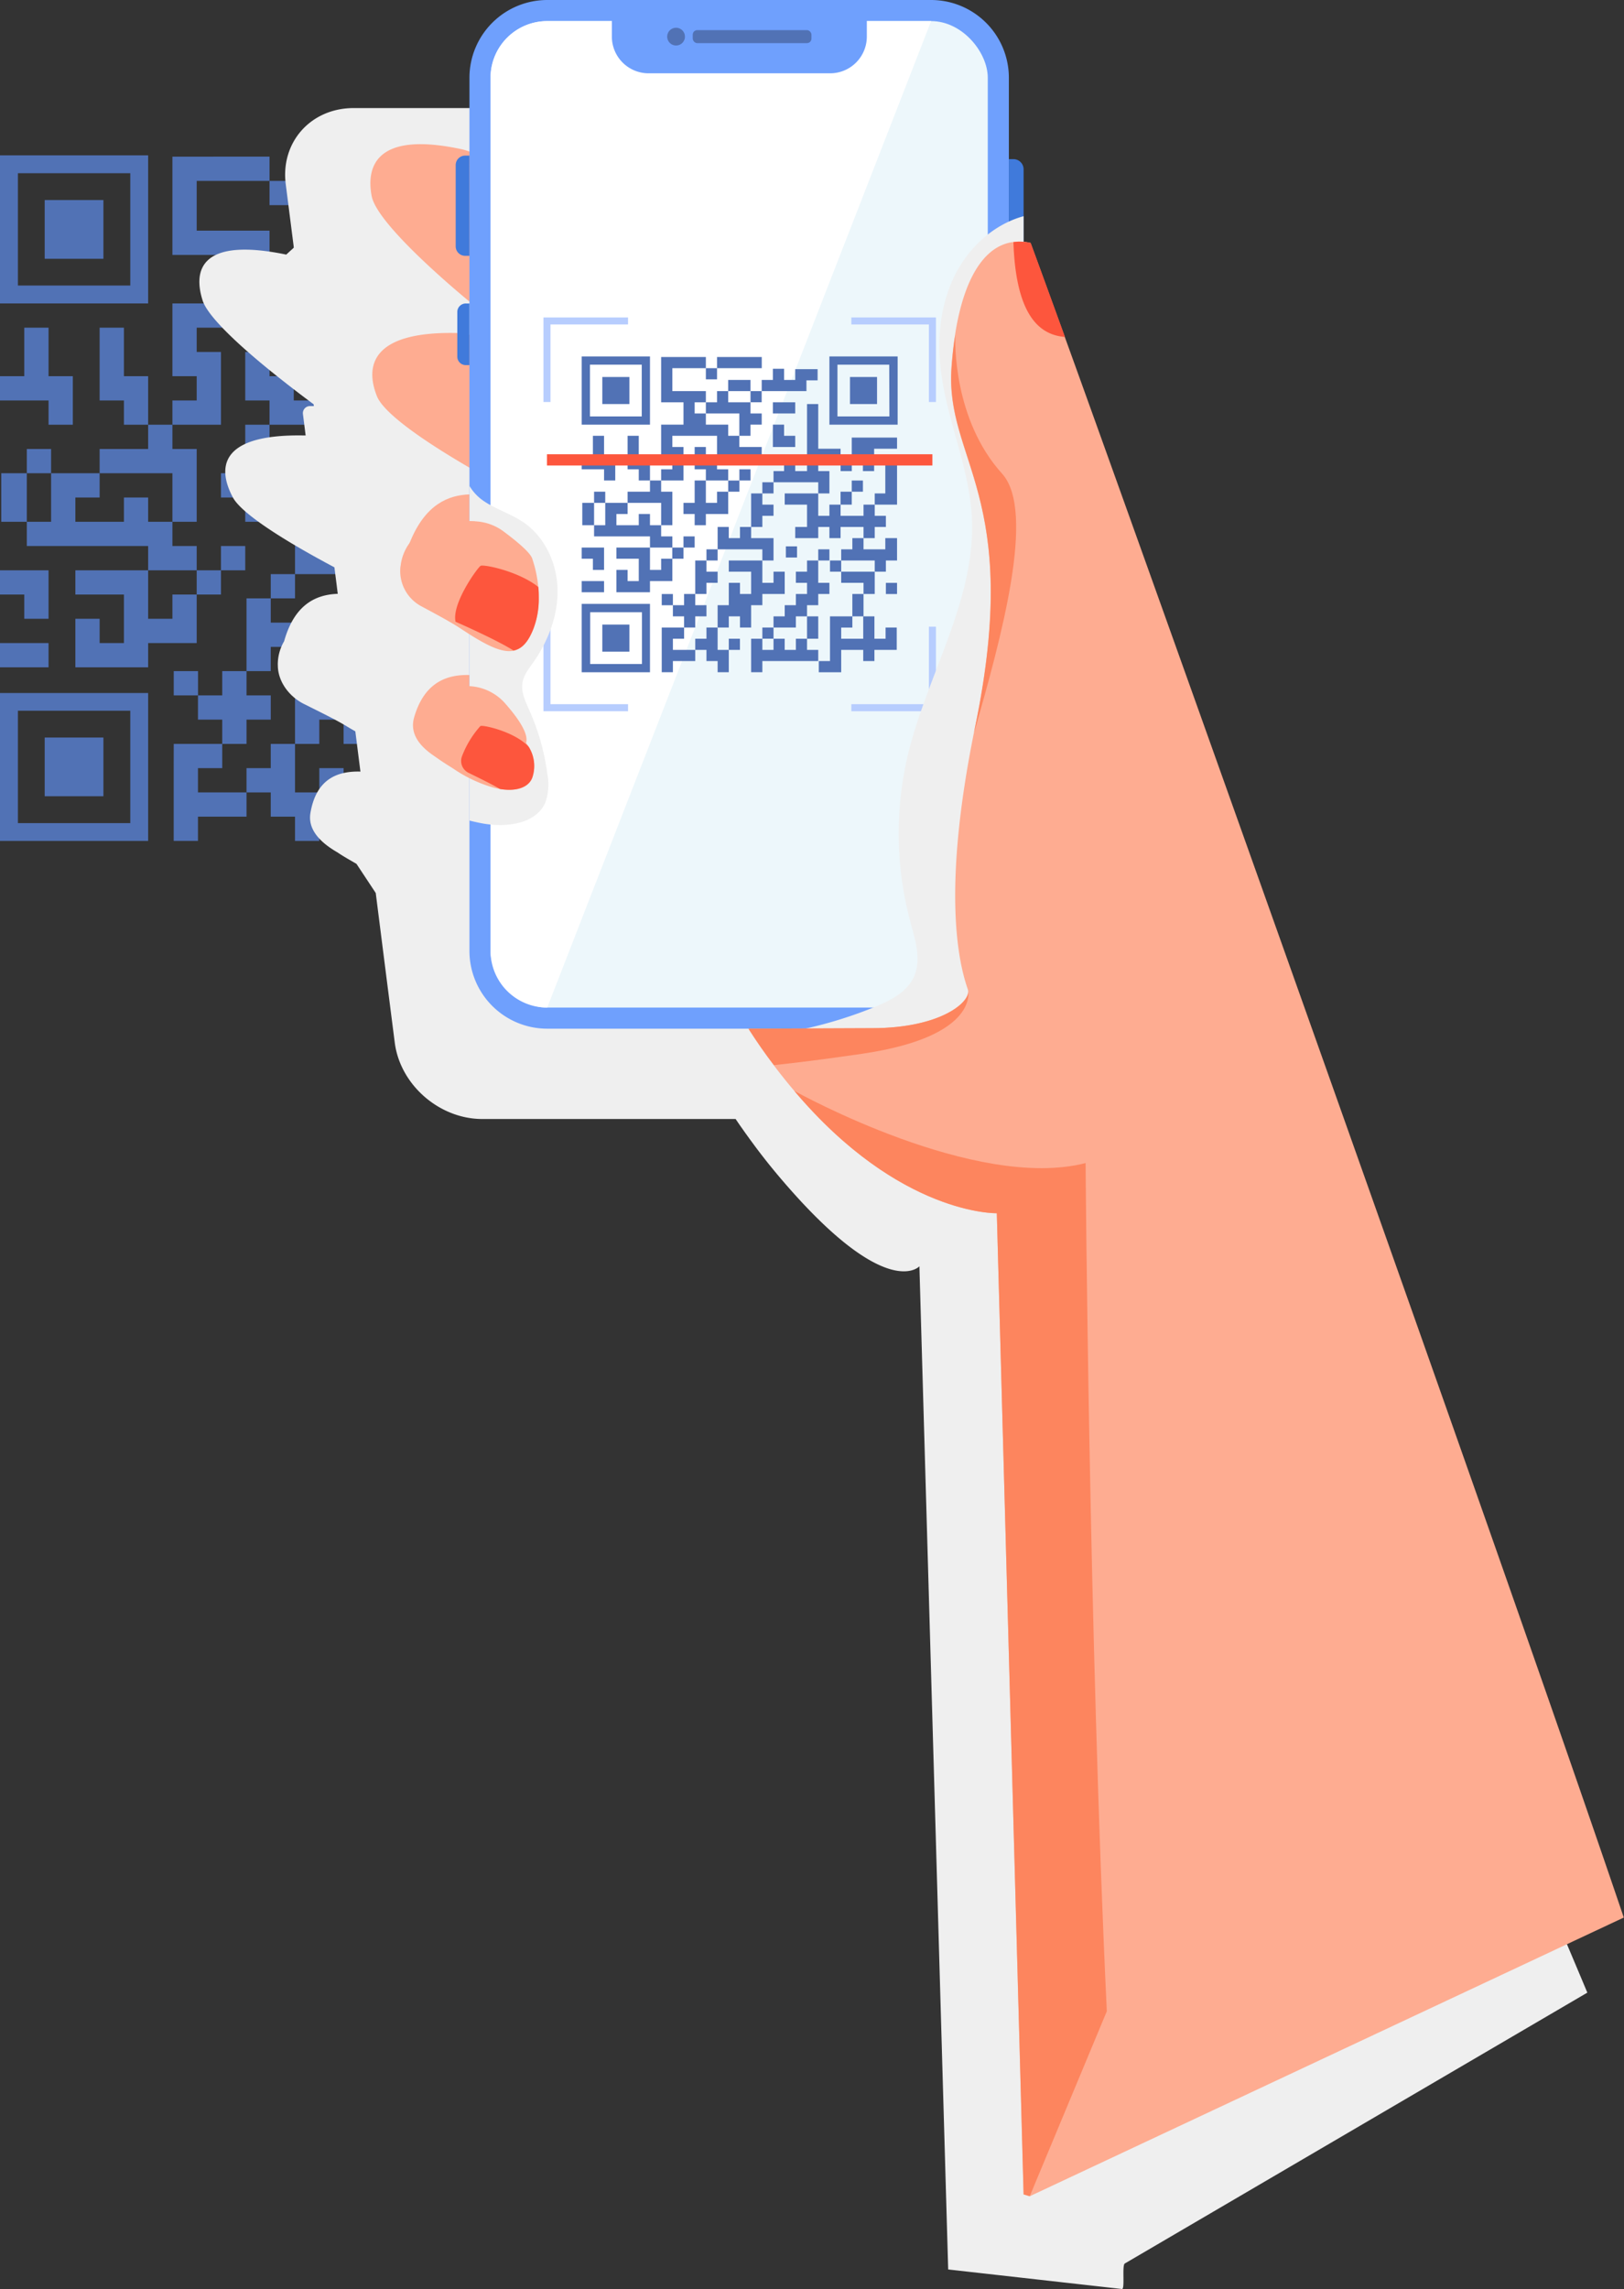 <svg xmlns="http://www.w3.org/2000/svg" viewBox="0 0 382.68 539.27"><rect x="0" y="0" width="382.68" height="539.27" fill="#333333" stroke="none"/><defs><style>.cls-1{isolation:isolate;}.cls-2,.cls-9{fill:#5172b5;}.cls-3{fill:#efefef;mix-blend-mode:multiply;}.cls-4{fill:#feac91;}.cls-5{fill:#6fa0fd;}.cls-5,.cls-7,.cls-8,.cls-9{fill-rule:evenodd;}.cls-6{fill:#edf7fb;}.cls-7{fill:#fff;}.cls-8{fill:#407adb;}.cls-10{fill:#b7cdfe;}.cls-11{fill:#fd563d;}.cls-12{fill:#fd855e;}</style></defs><title>qr-flat</title><g class="cls-1"><g id="Layer_1" data-name="Layer 1"><rect class="cls-2" x="10.53" y="173.76" width="13.84" height="13.83"/><path class="cls-2" d="M.66,198.85H35.57V164H.66Zm4.22-30.68H31.36v26.48H4.88Z" transform="translate(-0.66 -0.73)"/><rect class="cls-2" x="10.53" y="47.13" width="13.84" height="13.84"/><path class="cls-2" d="M35.57,37.33H.66V72.22H35.57ZM31.36,68H4.88V41.54H31.36Z" transform="translate(-0.66 -0.73)"/><rect class="cls-2" x="137.24" y="47.13" width="13.85" height="13.84"/><path class="cls-2" d="M127.37,37.33V72.22h34.91V37.33ZM158.07,68H131.58V41.54h26.49Z" transform="translate(-0.66 -0.73)"/><polygon class="cls-2" points="11.44 157.22 11.44 151.5 5.72 151.5 0 151.5 0 157.22 5.72 157.22 11.44 157.22"/><polygon class="cls-2" points="46.35 145.78 46.35 140.07 40.63 140.07 40.63 145.78 34.91 145.78 34.91 140.07 34.91 134.36 29.2 134.36 23.48 134.36 17.76 134.36 17.76 140.07 23.48 140.07 29.2 140.07 29.2 145.78 29.2 151.5 23.48 151.5 23.48 145.78 17.76 145.78 17.76 151.5 17.76 157.22 23.48 157.22 29.2 157.22 34.91 157.22 34.91 151.5 40.63 151.5 46.35 151.5 46.35 145.78"/><polygon class="cls-2" points="5.72 145.78 11.44 145.78 11.44 140.07 11.44 134.36 5.72 134.36 0 134.36 0 140.07 5.72 140.07 5.72 145.78"/><rect class="cls-2" x="46.35" y="134.36" width="5.72" height="5.71"/><rect class="cls-2" x="6.32" y="105.78" width="5.72" height="5.71"/><polygon class="cls-2" points="34.91 88.63 29.2 88.63 29.2 82.92 29.2 77.2 23.48 77.2 23.48 82.92 23.48 88.63 23.48 94.35 29.2 94.35 29.2 100.06 34.91 100.06 34.91 94.35 34.91 88.63"/><polygon class="cls-2" points="11.44 94.35 11.44 100.06 17.16 100.06 17.16 94.35 17.16 88.63 11.44 88.63 11.44 82.92 11.44 77.2 5.72 77.2 5.72 82.92 5.72 88.63 0 88.63 0 94.35 5.72 94.35 11.44 94.35"/><polygon class="cls-2" points="46.65 186.69 46.65 180.97 52.37 180.97 52.37 175.26 46.65 175.26 40.94 175.26 40.93 180.97 40.93 186.69 40.93 192.4 40.93 198.12 46.65 198.12 46.65 192.4 52.37 192.4 58.09 192.4 58.09 186.69 52.37 186.69 46.65 186.69"/><polygon class="cls-2" points="58.09 169.54 63.8 169.54 63.8 163.83 58.09 163.83 58.09 158.11 52.37 158.11 52.37 163.83 46.65 163.83 46.65 169.54 52.37 169.54 52.37 175.26 58.09 175.26 58.09 169.54"/><polygon class="cls-2" points="63.8 180.97 58.09 180.97 58.09 186.69 63.8 186.69 63.8 192.4 69.52 192.4 69.52 198.12 75.24 198.12 75.24 192.4 75.24 186.69 69.52 186.69 69.52 180.97 69.52 175.26 63.8 175.26 63.8 180.97"/><polygon class="cls-2" points="80.96 140.97 75.24 140.97 75.24 146.69 80.96 146.69 86.68 146.69 86.68 152.4 86.68 158.11 80.96 158.11 80.96 152.4 75.24 152.4 75.24 158.11 75.24 163.83 69.52 163.83 69.52 169.54 69.52 175.26 75.24 175.26 75.24 169.54 80.96 169.54 80.96 175.26 86.68 175.26 86.68 169.54 86.68 163.83 92.4 163.83 92.4 158.11 98.11 158.11 103.84 158.11 103.84 152.4 103.84 146.69 98.11 146.69 98.11 152.4 92.4 152.4 92.4 146.69 92.4 140.97 86.68 140.97 80.96 140.97"/><rect class="cls-2" x="75.24" y="180.97" width="5.72" height="5.72"/><polygon class="cls-2" points="63.8 152.4 69.52 152.4 69.52 146.69 63.8 146.69 63.8 140.97 58.09 140.97 58.09 146.69 58.09 152.4 58.09 158.11 63.8 158.11 63.8 152.4"/><rect class="cls-2" x="40.94" y="158.11" width="5.72" height="5.72"/><rect class="cls-2" x="63.8" y="135.26" width="5.72" height="5.71"/><rect class="cls-2" x="52.07" y="128.64" width="5.72" height="5.72"/><polygon class="cls-2" points="34.91 111.49 40.63 111.49 40.63 117.21 40.63 122.93 46.35 122.93 46.35 117.21 46.35 111.49 46.35 105.78 40.63 105.78 40.63 100.06 34.91 100.06 34.91 105.78 29.2 105.78 23.48 105.78 23.48 111.49 29.2 111.49 34.91 111.49"/><polygon class="cls-2" points="46.35 134.36 46.35 128.64 40.63 128.64 40.63 122.93 34.91 122.93 34.91 117.21 29.2 117.21 29.2 122.93 23.48 122.93 17.76 122.93 17.76 117.21 23.48 117.21 23.48 111.49 17.76 111.49 12.04 111.49 12.04 117.21 12.04 122.93 6.32 122.93 6.32 128.64 12.04 128.64 17.76 128.64 23.48 128.64 29.2 128.64 34.91 128.64 34.91 134.36 40.63 134.36 46.35 134.36"/><polygon class="cls-2" points="69.22 111.49 63.51 111.49 63.51 105.78 63.51 100.06 57.79 100.06 57.79 105.78 57.79 111.49 52.07 111.49 52.07 117.21 57.79 117.21 57.79 122.93 63.51 122.93 63.51 117.21 69.22 117.21 74.94 117.21 74.94 111.49 74.94 105.78 69.22 105.78 69.22 111.49"/><rect class="cls-2" x="74.94" y="100.06" width="5.72" height="5.72"/><polygon class="cls-2" points="80.96 129.54 75.24 129.54 75.24 123.83 69.52 123.83 69.52 129.54 69.52 135.26 75.24 135.26 80.96 135.26 86.68 135.26 92.4 135.26 92.4 140.97 98.11 140.97 98.11 135.26 98.11 129.54 92.4 129.54 86.68 129.54 86.68 123.83 80.96 123.83 80.96 129.54"/><polygon class="cls-2" points="138.15 111.49 138.15 106.68 138.15 105.78 132.43 105.78 132.43 106.68 132.43 111.49 132.43 112.39 138.15 112.39 138.15 111.49"/><polygon class="cls-2" points="86.68 112.39 86.68 118.11 86.68 123.83 92.4 123.83 92.4 118.11 98.11 118.11 98.11 112.39 92.4 112.39 92.4 106.68 86.68 106.68 86.68 112.39"/><rect class="cls-2" x="92.4" y="100.97" width="5.72" height="5.72"/><rect class="cls-2" x="80.66" y="94.35" width="5.72" height="5.71"/><polygon class="cls-2" points="63.51 82.92 57.79 82.92 57.79 88.63 57.79 94.35 63.51 94.35 63.51 100.06 69.22 100.06 74.94 100.06 74.94 94.35 69.22 94.35 69.22 88.63 63.51 88.63 63.51 82.92"/><polygon class="cls-2" points="52.07 100.06 52.07 94.35 52.07 88.63 52.07 82.92 46.35 82.92 46.35 77.2 52.07 77.2 57.79 77.2 63.51 77.2 69.22 77.2 69.22 82.92 69.22 88.63 74.92 88.63 74.94 88.63 80.64 88.63 86.36 88.63 92.07 88.63 92.07 82.92 86.36 82.92 80.64 82.92 80.64 77.2 74.94 77.2 74.94 71.49 69.22 71.49 63.51 71.49 63.51 65.77 57.79 65.77 57.79 60.06 63.51 60.06 63.51 54.34 57.79 54.34 52.07 54.34 46.35 54.34 46.35 50.74 46.35 48.63 46.35 48.33 46.35 42.62 52.07 42.62 54.48 42.62 57.79 42.62 63.51 42.62 63.51 36.9 57.79 36.9 52.07 36.9 50.23 36.9 50.23 36.91 40.63 36.91 40.63 42.92 40.63 48.63 40.63 54.34 40.63 60.06 46.35 60.06 52.07 60.06 52.07 65.77 52.07 71.49 46.35 71.49 40.63 71.49 40.63 77.2 40.63 82.92 40.63 88.63 46.35 88.63 46.35 94.35 40.63 94.35 40.63 100.06 46.35 100.06 52.07 100.06"/><polygon class="cls-2" points="109.23 60.06 103.51 60.06 97.79 60.06 97.79 65.77 103.51 65.77 109.23 65.77 109.23 60.06"/><polygon class="cls-2" points="97.79 71.49 97.79 77.2 97.79 82.92 103.51 82.92 109.23 82.92 109.23 77.2 103.51 77.2 103.51 71.49 97.79 71.49"/><polygon class="cls-2" points="103.51 54.34 109.23 54.34 114.95 54.34 114.95 48.83 120.67 48.83 120.67 43.12 114.95 43.12 109.23 43.12 109.23 48.63 103.51 48.63 103.51 42.92 97.79 42.92 97.79 48.63 92.07 48.63 92.07 54.34 97.79 54.34 103.51 54.34"/><rect class="cls-2" x="86.36" y="54.34" width="5.72" height="5.71"/><polygon class="cls-2" points="69.22 65.77 74.94 65.77 80.64 65.77 80.64 71.49 80.64 77.2 86.36 77.2 86.36 71.49 92.07 71.49 92.07 65.77 86.36 65.77 86.36 60.06 80.66 60.06 80.64 60.06 74.94 60.06 74.94 54.34 80.64 54.34 86.36 54.34 86.36 48.63 80.64 48.63 74.92 48.63 74.92 54.34 69.22 54.34 69.22 60.06 63.51 60.06 63.51 65.77 69.22 65.77"/><rect class="cls-2" x="63.51" y="42.62" width="5.72" height="5.71"/><polygon class="cls-2" points="80.66 42.62 86.38 42.62 92.1 42.62 92.1 36.9 86.38 36.9 80.66 36.9 74.94 36.9 69.22 36.9 69.22 42.62 74.94 42.62 80.66 42.62"/><polygon class="cls-2" points="138.45 146.69 132.73 146.69 132.73 152.4 138.45 152.4 144.16 152.4 144.16 158.11 138.45 158.11 138.45 163.83 138.45 169.54 144.16 169.54 144.16 163.83 144.16 158.11 149.88 158.11 149.88 152.4 149.88 146.69 144.16 146.69 138.45 146.69"/><rect class="cls-2" x="155.6" y="152.4" width="5.72" height="5.71"/><polygon class="cls-2" points="138.45 135.26 132.73 135.26 132.73 140.97 138.45 140.97 144.16 140.97 149.88 140.97 149.88 146.69 155.6 146.69 155.6 140.97 161.32 140.97 161.32 135.26 161.32 129.54 155.3 129.54 155.3 135.26 149.88 135.26 144.16 135.26 144.16 129.54 138.45 129.54 138.45 135.26"/><rect class="cls-2" x="138.15" y="100.07" width="5.72" height="5.72"/><polygon class="cls-2" points="115.27 180.97 120.99 180.97 120.99 175.26 120.99 169.54 115.27 169.54 115.27 175.26 115.27 180.97"/><polygon class="cls-2" points="126.71 152.4 120.99 152.4 120.99 146.69 120.99 140.97 115.27 140.97 115.27 146.69 109.56 146.69 109.56 152.4 115.27 152.4 115.27 158.11 109.56 158.11 109.56 163.83 103.84 163.83 103.84 169.54 98.11 169.54 98.11 175.26 103.84 175.26 109.56 175.26 109.56 169.54 115.27 169.54 115.27 163.83 120.99 163.83 120.99 158.11 126.71 158.11 126.71 152.4"/><rect class="cls-2" x="127.01" y="140.97" width="5.72" height="5.71"/><rect class="cls-2" x="120.99" y="135.26" width="5.72" height="5.71"/><rect class="cls-2" x="132.43" y="89.54" width="5.72" height="5.72"/><polygon class="cls-2" points="149.58 78.11 143.86 78.11 138.15 78.1 138.15 83.82 138.15 89.53 143.86 89.54 143.86 95.25 149.58 95.25 149.58 89.54 149.58 83.82 155.3 83.82 161.32 83.82 161.32 78.11 155.3 78.11 149.58 78.11"/><polygon class="cls-2" points="126.71 83.82 120.99 83.82 120.99 78.1 120.99 72.39 120.99 66.68 120.99 60.96 115.27 60.96 115.27 66.68 115.27 72.39 115.27 78.1 115.27 83.82 115.27 89.53 115.27 95.25 109.56 95.25 109.23 95.25 109.23 89.54 103.51 89.54 103.51 95.25 98.11 95.25 98.11 100.97 103.84 100.97 109.56 100.97 115.27 100.97 120.99 100.97 120.99 106.68 126.71 106.68 126.71 100.97 126.71 95.25 120.99 95.25 120.99 89.53 126.71 89.53 132.43 89.53 132.43 83.82 126.71 83.82"/><polygon class="cls-2" points="155.6 112.4 161.32 112.4 161.32 106.68 161.32 100.97 161.32 95.25 161.32 89.54 155.3 89.54 155.3 95.25 155.3 100.97 155.3 106.68 149.88 106.68 149.88 112.4 155.3 112.4 155.6 112.4"/><polygon class="cls-2" points="6.32 111.49 0.3 111.49 0.3 117.21 0.3 122.93 6.32 122.93 6.32 117.21 6.32 111.49"/><polygon class="cls-2" points="109.55 186.69 103.83 186.69 103.83 180.97 98.11 180.97 98.11 186.69 92.4 186.69 92.4 180.97 86.68 180.97 86.68 186.69 86.68 192.4 86.68 198.12 92.4 198.12 92.4 192.4 98.11 192.4 103.83 192.4 109.55 192.4 115.27 192.4 120.99 192.4 120.99 186.69 115.27 186.69 115.27 180.97 109.55 180.97 109.55 186.69"/><rect class="cls-2" x="92.4" y="175.26" width="5.72" height="5.71"/><polygon class="cls-2" points="109.56 106.68 103.84 106.68 103.84 112.39 109.56 112.39 115.27 112.39 115.27 118.11 115.27 123.83 113.09 123.83 109.56 123.83 109.23 123.83 109.23 129.54 109.56 129.54 115.27 129.54 120.99 129.54 120.99 123.83 126.71 123.83 126.71 129.54 132.43 129.54 132.43 123.83 144.16 123.83 144.16 129.54 149.88 129.54 149.88 123.83 155.6 123.83 155.6 118.11 149.88 118.11 149.88 112.4 144.16 112.4 144.16 118.11 132.43 118.11 132.43 112.39 126.71 112.39 126.71 118.11 120.99 118.11 120.99 112.39 120.99 106.68 115.27 106.68 109.56 106.68"/><rect class="cls-2" x="104.43" y="133.74" width="5.72" height="5.72"/><polygon class="cls-2" points="155.45 180.97 149.73 180.97 149.73 175.26 149.73 169.55 144.01 169.55 144.01 175.26 144.01 180.97 138.29 180.97 138.29 180.97 132.73 180.97 132.73 175.26 138.45 175.26 138.45 169.55 132.73 169.55 127.01 169.55 127.01 175.26 127.01 180.97 127.01 186.69 127.01 192.4 121.29 192.4 121.29 198.12 127.01 198.12 132.73 198.12 132.73 192.4 132.73 186.69 138.29 186.69 138.45 186.69 144.01 186.69 144.01 192.4 149.73 192.4 149.73 186.69 155.45 186.69 161.17 186.69 161.17 180.97 161.17 175.26 155.45 175.26 155.45 180.97"/><path class="cls-3" d="M216.67,104.15h0c-1.32-3-2.53-5.73-3.6-8.17-.3-.69-.6-1.36-.88-2s-.56-1.27-.83-1.86c-.13-.3-.26-.59-.38-.88l-.72-1.63-.34-.76c-.32-.74-.62-1.42-.89-2l-1.95-4.42a9.28,9.28,0,0,0-2-.29,6.2,6.2,0,0,0-.75,0,5.82,5.82,0,0,0-.73.09l-.2,0-.77-6h0l-1.39-10.85a2.78,2.78,0,0,0-2.7-2.36h-1.06l-2.4-18.83c-1.27-9.94-10.49-18-20.62-18H84c-10.12,0-17.29,8.07-16,18q.95,7.44,1.9,14.88l-1.79,1.64h0C48,56.55,46.1,64.31,48.41,71.53c1.4,4.38,11,12.68,18.44,18.54,3.38,2.68,6.28,4.85,7.71,5.9l.06.43h-.88a1.67,1.67,0,0,0-1.69,1.92l.63,5c-.16,0-.32,0-.48,0-20.06-.34-20.3,7.8-16.65,14.63C57.76,122,68.64,128.53,76.88,133c.89.49,1.76.95,2.58,1.39l.54,4.24h0c.08.65.16,1.31.25,2-5.38.18-10.27,2.72-12.64,11.17a10.83,10.83,0,0,0-1.48,5,5.15,5.15,0,0,0,0,.68c0,3.73,2.58,7.32,6.17,9.11,4,2,7.47,3.69,9.84,5.12q1.17.71,2.25,1.32l1.2,9.48c-5.62-.16-10.45,1.9-11.78,9.75-.66,3.9,2.28,6.93,6.39,9.3,1.47,1,3.06,1.87,4.46,2.69l0,0,4.54,6.87q2.23,17.63,4.48,35.24c1.27,9.95,10.5,18,20.62,18H174c.51.75,1,1.48,1.52,2.2l.24.34c.43.62.87,1.22,1.3,1.82a1.43,1.43,0,0,1,.14.2l1.4,1.9,0,0c2.12,2.84,4.2,5.43,6.32,7.9v0c24.7,28.9,32.39,20.34,32.39,20.34l6.78,236.34L265,540c.81.27,0-5.52.7-6L374.7,470.18C340,387.42,235.37,146.7,216.67,104.15Z" transform="translate(-0.66 -0.73)"/><path class="cls-4" d="M96.16,131.59c-3.71,12.13,13.16,16.18,20,18.43,4.23,1.39,7.39,2.07,7.39,2.07,4.58-1.6,9.92-29.73,8.27-30.9-.7-.49-1.05-.58-2.54-.33s-3-.69-4.32-1C116,117.41,102.22,111.74,96.16,131.59Z" transform="translate(-0.66 -0.73)"/><path class="cls-4" d="M98.26,169.69c-2.65,9.07,14.08,13.52,20.93,15.81,4.23,1.4,7.35,2.18,7.35,2.18,4.33-.88,7.3-22.16,5.6-23.19a3.42,3.42,0,0,0-2.49-.46c-1.3.06-3-.77-4.29-1.14C116.45,160.32,102.59,154.86,98.26,169.69Z" transform="translate(-0.66 -0.73)"/><path class="cls-4" d="M88.24,46.92c.84,4.46,9.43,12.9,16.08,18.86,4.31,3.88,7.82,6.7,7.82,6.7s6.64-12.91,6.62-23.49c0-3.85-.89-7.42-3.31-9.92a10.67,10.67,0,0,0-4-2.57,15.38,15.38,0,0,0-2.14-.64C89.7,31.68,86.85,39.57,88.24,46.92Z" transform="translate(-0.66 -0.73)"/><path class="cls-4" d="M89.48,94.07c1.68,4.21,11.73,10.85,19.4,15.42,5,3,9,5.07,9,5.07s4-13.94,2-24.32c-.74-3.78-2.3-7.11-5.16-9.1a10.74,10.74,0,0,0-4.45-1.75,15.35,15.35,0,0,0-2.22-.21C88,78.83,86.71,87.12,89.48,94.07Z" transform="translate(-0.66 -0.73)"/><path class="cls-5" d="M238.39,19.06V224.75a18.32,18.32,0,0,1-18.32,18.33H129.61a18.33,18.33,0,0,1-18.33-18.33V19.06A18.34,18.34,0,0,1,129.61.73h90.46A18.33,18.33,0,0,1,238.39,19.06Z" transform="translate(-0.66 -0.73)"/><rect class="cls-6" x="115.59" y="4.97" width="117.17" height="232.4" rx="13.35"/><path class="cls-7" d="M220.07,5.7H129.61a13.36,13.36,0,0,0-13.36,13.36V224.75a13.36,13.36,0,0,0,13.36,13.36Z" transform="translate(-0.66 -0.73)"/><path class="cls-8" d="M239.46,86.75h-1.07V38.22h1.07a2.4,2.4,0,0,1,2.4,2.4V84.35A2.4,2.4,0,0,1,239.46,86.75Z" transform="translate(-0.66 -0.73)"/><path class="cls-8" d="M111.28,61h-1a2.23,2.23,0,0,1-2.24-2.23V39.63a2.23,2.23,0,0,1,2.23-2.24h1Z" transform="translate(-0.66 -0.73)"/><path class="cls-8" d="M111.28,86.75h-.86a2,2,0,0,1-2-1.94V74.17a2,2,0,0,1,2-1.94h.86Z" transform="translate(-0.66 -0.73)"/><path class="cls-5" d="M144.84.73h60.08V9.36A8.65,8.65,0,0,1,196.29,18H153.47a8.65,8.65,0,0,1-8.63-8.63Z" transform="translate(-0.66 -0.73)"/><path class="cls-9" d="M162.06,9.36A2.09,2.09,0,1,1,160,7.27,2.1,2.1,0,0,1,162.06,9.36Z" transform="translate(-0.66 -0.73)"/><rect class="cls-2" x="163.24" y="7.1" width="27.97" height="3.06" rx="1.06"/><rect class="cls-2" x="141.93" y="147.15" width="6.38" height="6.37"/><path class="cls-2" d="M137.73,159.11h16.09V143H137.73Zm2-14.14h12.2v12.2h-12.2Z" transform="translate(-0.66 -0.73)"/><rect class="cls-2" x="141.93" y="88.82" width="6.38" height="6.37"/><path class="cls-2" d="M153.82,84.71H137.73v16.07h16.09Zm-1.94,14.13h-12.2V86.64h12.2Z" transform="translate(-0.66 -0.73)"/><rect class="cls-2" x="200.29" y="88.82" width="6.38" height="6.37"/><path class="cls-2" d="M196.1,84.71v16.07h16.08V84.71Zm14.14,14.13H198V86.64h12.2Z" transform="translate(-0.66 -0.73)"/><polygon class="cls-2" points="142.34 139.53 142.34 136.9 139.71 136.9 137.07 136.9 137.07 139.53 139.71 139.53 142.34 139.53"/><polygon class="cls-2" points="158.43 134.27 158.43 131.63 155.79 131.63 155.79 134.27 153.16 134.27 153.16 131.63 153.16 129 150.52 129 147.89 129 145.25 129 145.25 131.63 147.89 131.63 150.52 131.63 150.52 134.27 150.52 136.9 147.89 136.9 147.89 134.27 145.25 134.27 145.25 136.9 145.25 139.53 147.89 139.53 150.52 139.53 153.16 139.53 153.16 136.9 155.79 136.9 158.43 136.9 158.43 134.27"/><polygon class="cls-2" points="139.71 134.27 142.34 134.27 142.34 131.63 142.34 129 139.71 129 137.07 129 137.07 131.63 139.71 131.63 139.71 134.27"/><rect class="cls-2" x="158.42" y="129" width="2.64" height="2.63"/><rect class="cls-2" x="139.99" y="115.84" width="2.63" height="2.63"/><polygon class="cls-2" points="153.16 107.94 150.52 107.94 150.52 105.31 150.52 102.67 147.89 102.67 147.89 105.31 147.89 107.94 147.89 110.57 150.52 110.57 150.52 113.2 153.16 113.2 153.16 110.57 153.16 107.94"/><polygon class="cls-2" points="142.34 110.57 142.34 113.2 144.98 113.2 144.98 110.57 144.98 107.94 142.34 107.94 142.34 105.31 142.34 102.67 139.71 102.67 139.71 105.31 139.71 107.94 137.07 107.94 137.07 110.57 139.71 110.57 142.34 110.57"/><polygon class="cls-2" points="158.56 153.11 158.56 150.48 161.2 150.48 161.2 147.84 158.56 147.84 155.93 147.84 155.93 150.48 155.93 153.11 155.93 155.74 155.93 158.37 158.56 158.37 158.56 155.74 161.2 155.74 163.83 155.74 163.83 153.11 161.2 153.11 158.56 153.11"/><polygon class="cls-2" points="163.83 145.21 166.47 145.21 166.47 142.58 163.83 142.58 163.83 139.94 161.2 139.94 161.2 142.58 158.56 142.58 158.56 145.21 161.2 145.21 161.2 147.84 163.83 147.84 163.83 145.21"/><polygon class="cls-2" points="166.47 150.48 163.83 150.48 163.83 153.11 166.47 153.11 166.47 155.74 169.1 155.74 169.1 158.37 171.73 158.37 171.73 155.74 171.73 153.11 169.1 153.11 169.1 150.48 169.1 147.84 166.47 147.84 166.47 150.48"/><polygon class="cls-2" points="174.37 132.05 171.73 132.05 171.73 134.68 174.37 134.68 177 134.68 177 137.31 177 139.94 174.37 139.94 174.37 137.31 171.73 137.31 171.73 139.94 171.73 142.58 169.1 142.58 169.1 145.21 169.1 147.84 171.73 147.84 171.73 145.21 174.37 145.21 174.37 147.84 177 147.84 177 145.21 177 142.58 179.64 142.58 179.64 139.94 182.27 139.94 184.91 139.94 184.91 137.31 184.91 134.68 182.27 134.68 182.27 137.31 179.64 137.31 179.64 134.68 179.64 132.05 177 132.05 174.37 132.05"/><rect class="cls-2" x="171.73" y="150.48" width="2.63" height="2.63"/><polygon class="cls-2" points="166.47 137.31 169.1 137.31 169.1 134.68 166.47 134.68 166.47 132.05 163.83 132.05 163.83 134.68 163.83 137.31 163.83 139.94 166.47 139.94 166.47 137.31"/><rect class="cls-2" x="155.93" y="139.95" width="2.63" height="2.64"/><rect class="cls-2" x="166.47" y="129.42" width="2.63" height="2.63"/><rect class="cls-2" x="161.06" y="126.37" width="2.63" height="2.63"/><polygon class="cls-2" points="153.16 118.47 155.79 118.47 155.79 121.1 155.79 123.74 158.43 123.74 158.43 121.1 158.43 118.47 158.43 115.84 155.79 115.84 155.79 113.2 153.16 113.2 153.16 115.84 150.52 115.84 147.89 115.84 147.89 118.47 150.52 118.47 153.16 118.47"/><polygon class="cls-2" points="158.43 129 158.43 126.37 155.79 126.37 155.79 123.74 153.16 123.74 153.16 121.1 150.52 121.1 150.52 123.74 147.89 123.74 145.25 123.74 145.25 121.1 147.89 121.1 147.89 118.47 145.25 118.47 142.62 118.47 142.62 121.1 142.62 123.74 139.99 123.74 139.99 126.37 142.62 126.37 145.25 126.37 147.89 126.37 150.52 126.37 153.16 126.37 153.16 129 155.79 129 158.43 129"/><polygon class="cls-2" points="168.96 118.47 166.33 118.47 166.33 115.84 166.33 113.2 163.69 113.2 163.69 115.84 163.69 118.47 161.06 118.47 161.06 121.1 163.69 121.1 163.69 123.74 166.33 123.74 166.33 121.1 168.96 121.1 171.59 121.1 171.59 118.47 171.59 115.84 168.96 115.84 168.96 118.47"/><rect class="cls-2" x="171.6" y="113.21" width="2.64" height="2.63"/><polygon class="cls-2" points="174.37 126.78 171.73 126.78 171.73 124.15 169.1 124.15 169.1 126.78 169.1 129.42 171.73 129.42 174.37 129.42 177 129.42 179.64 129.42 179.64 132.05 182.27 132.05 182.27 129.42 182.27 126.78 179.64 126.78 177 126.78 177 124.15 174.37 124.15 174.37 126.78"/><polygon class="cls-2" points="200.71 118.47 200.71 116.25 200.71 115.84 198.07 115.84 198.07 116.25 198.07 118.47 198.07 118.89 200.71 118.89 200.71 118.47"/><polygon class="cls-2" points="177 118.89 177 121.52 177 124.15 179.64 124.15 179.64 121.52 182.27 121.52 182.27 118.89 179.64 118.89 179.64 116.25 177 116.25 177 118.89"/><rect class="cls-2" x="179.64" y="113.62" width="2.63" height="2.63"/><rect class="cls-2" x="174.23" y="110.57" width="2.63" height="2.63"/><polygon class="cls-2" points="166.33 105.31 163.69 105.31 163.69 107.94 163.69 110.57 166.33 110.57 166.33 113.2 168.96 113.2 171.59 113.2 171.59 110.57 168.96 110.57 168.96 107.94 166.33 107.94 166.33 105.31"/><polygon class="cls-2" points="161.06 113.2 161.06 110.57 161.06 107.94 161.06 105.31 158.43 105.31 158.43 102.67 161.06 102.67 163.69 102.67 166.33 102.67 168.96 102.67 168.96 105.31 168.96 107.94 171.59 107.94 171.59 107.94 174.22 107.94 176.85 107.94 179.49 107.94 179.49 105.31 176.85 105.31 174.22 105.31 174.22 102.67 171.59 102.67 171.59 100.04 168.96 100.04 166.33 100.04 166.33 97.41 163.69 97.41 163.69 94.78 166.33 94.78 166.33 92.14 163.69 92.14 161.06 92.14 158.43 92.14 158.43 90.48 158.43 89.51 158.43 89.37 158.43 86.74 161.06 86.74 162.17 86.74 163.69 86.74 166.33 86.74 166.33 84.11 163.69 84.11 161.06 84.11 160.21 84.11 160.21 84.11 155.79 84.11 155.79 86.88 155.79 89.51 155.79 92.14 155.79 94.78 158.43 94.78 161.06 94.78 161.06 97.41 161.06 100.04 158.43 100.04 155.79 100.04 155.79 102.67 155.79 105.31 155.79 107.94 158.43 107.94 158.43 110.57 155.79 110.57 155.79 113.2 158.43 113.2 161.06 113.2"/><polygon class="cls-2" points="187.39 94.78 184.76 94.78 182.12 94.78 182.12 97.41 184.76 97.41 187.39 97.41 187.39 94.78"/><polygon class="cls-2" points="182.12 100.04 182.12 102.67 182.12 105.31 184.76 105.31 187.39 105.31 187.39 102.67 184.76 102.67 184.76 100.04 182.12 100.04"/><polygon class="cls-2" points="184.76 92.14 187.39 92.14 190.03 92.14 190.03 89.61 192.66 89.61 192.66 86.97 190.03 86.97 187.39 86.97 187.39 89.51 184.76 89.51 184.76 86.88 182.12 86.88 182.12 89.51 179.49 89.51 179.49 92.14 182.12 92.14 184.76 92.14"/><rect class="cls-2" x="176.85" y="92.14" width="2.63" height="2.63"/><polygon class="cls-2" points="168.96 97.41 171.59 97.41 174.22 97.41 174.22 100.04 174.22 102.67 176.85 102.67 176.85 100.04 179.49 100.04 179.49 97.41 176.85 97.41 176.85 94.78 174.23 94.78 174.22 94.78 171.59 94.78 171.59 92.14 174.22 92.14 176.85 92.14 176.85 89.51 174.22 89.51 171.59 89.51 171.59 92.14 168.96 92.14 168.96 94.78 166.33 94.78 166.33 97.41 168.96 97.41"/><rect class="cls-2" x="166.33" y="86.74" width="2.63" height="2.63"/><polygon class="cls-2" points="174.23 86.74 176.87 86.74 179.5 86.74 179.5 84.11 176.87 84.11 174.23 84.11 171.59 84.11 168.96 84.11 168.96 86.74 171.59 86.74 174.23 86.74"/><polygon class="cls-2" points="200.85 134.68 198.22 134.68 198.22 137.31 200.85 137.31 203.48 137.31 203.48 139.94 200.85 139.94 200.85 142.58 200.85 145.21 203.48 145.21 203.48 142.58 203.48 139.94 206.12 139.94 206.12 137.31 206.12 134.68 203.48 134.68 200.85 134.68"/><rect class="cls-2" x="208.75" y="137.32" width="2.63" height="2.63"/><polygon class="cls-2" points="200.85 129.42 198.22 129.42 198.22 132.05 200.85 132.05 203.48 132.05 206.12 132.05 206.12 134.68 208.75 134.68 208.75 132.05 211.38 132.05 211.38 129.42 211.38 126.78 208.61 126.78 208.61 129.42 206.12 129.42 203.48 129.42 203.48 126.78 200.85 126.78 200.85 129.42"/><rect class="cls-2" x="200.71" y="113.21" width="2.63" height="2.63"/><polygon class="cls-2" points="190.17 150.48 192.81 150.48 192.81 147.84 192.81 145.21 190.17 145.21 190.17 147.84 190.17 150.48"/><polygon class="cls-2" points="195.44 137.31 192.81 137.31 192.81 134.68 192.81 132.05 190.17 132.05 190.17 134.68 187.54 134.68 187.54 137.31 190.17 137.31 190.17 139.94 187.54 139.94 187.54 142.58 184.91 142.58 184.91 145.21 182.27 145.21 182.27 147.84 184.91 147.84 187.54 147.84 187.54 145.21 190.17 145.21 190.17 142.58 192.81 142.58 192.81 139.94 195.44 139.94 195.44 137.31"/><rect class="cls-2" x="195.58" y="132.05" width="2.64" height="2.63"/><rect class="cls-2" x="192.81" y="129.42" width="2.63" height="2.63"/><rect class="cls-2" x="198.08" y="108.36" width="2.64" height="2.63"/><polygon class="cls-2" points="205.98 103.09 203.34 103.09 200.71 103.09 200.71 105.72 200.71 108.36 203.34 108.36 203.34 110.99 205.98 110.99 205.98 108.36 205.98 105.72 208.61 105.72 211.38 105.72 211.38 103.09 208.61 103.09 205.98 103.09"/><polygon class="cls-2" points="195.44 105.72 192.81 105.72 192.81 103.09 192.81 100.46 192.81 97.83 192.81 95.19 190.17 95.19 190.17 97.83 190.17 100.46 190.17 103.09 190.17 105.72 190.17 108.36 190.17 110.99 187.54 110.99 187.39 110.99 187.39 108.36 184.76 108.36 184.76 110.99 182.27 110.99 182.27 113.62 184.91 113.62 187.54 113.62 190.17 113.62 192.81 113.62 192.81 116.25 195.44 116.25 195.44 113.62 195.44 110.99 192.81 110.99 192.81 108.36 195.44 108.36 198.07 108.36 198.07 105.72 195.44 105.72"/><polygon class="cls-2" points="208.75 118.89 211.38 118.89 211.38 116.25 211.38 113.62 211.38 110.99 211.38 108.36 208.61 108.36 208.61 110.99 208.61 113.62 208.61 116.25 206.12 116.25 206.12 118.89 208.61 118.89 208.75 118.89"/><polygon class="cls-2" points="139.99 118.47 137.21 118.47 137.21 121.1 137.21 123.74 139.99 123.74 139.99 121.1 139.99 118.47"/><polygon class="cls-2" points="187.54 153.11 184.9 153.11 184.9 150.48 182.27 150.48 182.27 153.11 179.64 153.11 179.64 150.48 177 150.48 177 153.11 177 155.74 177 158.37 179.64 158.37 179.64 155.74 182.27 155.74 184.9 155.74 187.54 155.74 190.17 155.74 192.81 155.74 192.81 153.11 190.17 153.11 190.17 150.48 187.54 150.48 187.54 153.11"/><rect class="cls-2" x="179.64" y="147.84" width="2.63" height="2.63"/><polygon class="cls-2" points="187.54 116.25 184.91 116.25 184.91 118.89 187.54 118.89 190.17 118.89 190.17 121.52 190.17 124.15 189.17 124.15 187.54 124.15 187.39 124.15 187.39 126.78 187.54 126.78 190.17 126.78 192.81 126.78 192.81 124.15 195.44 124.15 195.44 126.78 198.07 126.78 198.07 124.15 203.48 124.15 203.48 126.78 206.12 126.78 206.12 124.15 208.75 124.15 208.75 121.52 206.12 121.52 206.12 118.89 203.48 118.89 203.48 121.52 198.07 121.52 198.07 118.89 195.44 118.89 195.44 121.52 192.81 121.52 192.81 118.89 192.81 116.25 190.17 116.25 187.54 116.25"/><rect class="cls-2" x="185.18" y="128.72" width="2.63" height="2.63"/><polygon class="cls-2" points="208.68 150.48 206.05 150.48 206.05 147.84 206.05 145.21 203.41 145.21 203.41 147.84 203.41 150.48 200.78 150.48 200.78 150.48 198.22 150.48 198.22 147.85 200.85 147.85 200.85 145.21 198.22 145.21 195.58 145.21 195.58 147.85 195.58 150.48 195.58 153.11 195.58 155.74 192.94 155.74 192.94 158.38 195.58 158.38 198.22 158.38 198.22 155.74 198.22 153.11 200.78 153.11 200.85 153.11 203.41 153.11 203.41 155.74 206.05 155.74 206.05 153.11 208.68 153.11 211.31 153.11 211.31 150.48 211.31 147.84 208.68 147.84 208.68 150.48"/><polygon class="cls-10" points="129.72 94.71 128.06 94.71 128.06 74.79 147.99 74.79 147.99 76.44 129.72 76.44 129.72 94.71"/><polygon class="cls-10" points="220.54 94.71 218.88 94.71 218.88 76.44 200.61 76.44 200.61 74.79 220.54 74.79 220.54 94.71"/><polygon class="cls-10" points="220.54 167.56 200.61 167.56 200.61 165.9 218.88 165.9 218.88 147.64 220.54 147.64 220.54 167.56"/><polygon class="cls-10" points="147.99 167.56 128.06 167.56 128.06 147.64 129.72 147.64 129.72 165.9 147.99 165.9 147.99 167.56"/><rect class="cls-11" x="128.89" y="107.02" width="90.82" height="2.65"/><path class="cls-3" d="M241.86,84.35V51.66c-7.26,2-13.23,7.64-16.45,14.44-3.31,7-4,15-2.94,22.64,1.51,11.43,6.58,22.27,7.2,33.79,1,19.33-10.41,36.91-15,55.73A80.26,80.26,0,0,0,215.2,218c1.15,4.24,2.63,8.87.81,12.86-1.64,3.59-5.49,5.57-9.14,7.07a102.42,102.42,0,0,1-16.39,5.13h29.59a18.32,18.32,0,0,0,18.32-18.33v-138h1.07A2.4,2.4,0,0,0,241.86,84.35Z" transform="translate(-0.66 -0.73)"/><path class="cls-3" d="M129.64,183.1a54.22,54.22,0,0,0-4.23-15c-.93-2.09-2-4.3-1.63-6.55.3-1.77,1.46-3.24,2.49-4.7,3.53-5,5.88-11.05,5.77-17.19s-2.93-12.38-8-15.85c-3-2.08-6.7-3.11-9.69-5.25a11.22,11.22,0,0,1-3.07-3.36v78.85c1.09.27,2.18.52,3.28.71,5.48.94,12.42.13,14.62-5A12.87,12.87,0,0,0,129.64,183.1Z" transform="translate(-0.66 -0.73)"/><path class="cls-4" d="M235.55,286.56s-22.87.59-47.72-28.82h0A136,136,0,0,1,177,243.08l29.11-.12c16.47,0,23.58-6.42,22.6-9.17-2.73-7.79-5.62-25.26,1.45-60.46.09-.52.18-1.05.31-1.57,11.2-54.42-7.19-62.46-5.61-84.5.2-2.82.5-5.4.89-7.81a.08.08,0,0,1,0-.1,60.48,60.48,0,0,1,1.51-7c2.59-9.1,6.85-13.91,12.14-14.6a9.36,9.36,0,0,1,1.76-.1,11.19,11.19,0,0,1,2.33.3s3,8.17,8.07,22.14c15.7,43.29,103.19,288.2,131.73,372.4l-140,65.67-1.44-.43Z" transform="translate(-0.66 -0.73)"/><path class="cls-11" d="M239.46,57.77c.53,15.67,5.14,21.82,12.15,22.34h0c-5.07-14-8.07-22.14-8.07-22.14a11.19,11.19,0,0,0-2.33-.3A9.2,9.2,0,0,0,239.46,57.77Z" transform="translate(-0.66 -0.73)"/><path class="cls-12" d="M235.55,286.56s-22.87.59-47.72-28.82c1,.54,42.72,23.65,68.64,17,0,0,.78,110.82,5,199.83l-18.16,43.57-1.44-.43Z" transform="translate(-0.66 -0.73)"/><path class="cls-12" d="M225.78,79.45c-.39,2.41-.68,5-.88,7.81-1.59,22,16.8,30.08,5.6,84.5-.11.52-.21,1.05-.3,1.56,6.39-22.32,14.61-52.12,6.59-61C225.31,99.64,225.65,81.25,225.78,79.45Z" transform="translate(-0.66 -0.73)"/><path class="cls-12" d="M228.75,233.79c1,2.75-6.13,9.17-22.6,9.17l-29.11.12c2,3.14,4,6,6,8.59,5.28-.56,12.07-1.41,20.71-2.67C232,244.86,228.75,233.79,228.75,233.79Z" transform="translate(-0.66 -0.73)"/><path class="cls-4" d="M112.59,123.52c-4.31-.15-8.62.29-11.86,2a11.25,11.25,0,0,0-5.62,8.12c0,.23-.08.46-.1.69a9.41,9.41,0,0,0,5,9.27c3.73,2,7,3.76,9.19,5.21,9.36,6.2,14.07,7.89,17.12.15a19.75,19.75,0,0,0,1.29-7.39,28.87,28.87,0,0,0-1.49-9.09c-.28-1.25-2.83-3.58-6.7-6.47a12.1,12.1,0,0,0-6.8-2.46Z" transform="translate(-0.66 -0.73)"/><path class="cls-11" d="M113.89,134.05c-.81.57-6.83,8.92-5.88,13.16,0,0,9.56,4.18,13.65,6.78,2-.39,3.45-2,4.67-5.06a19.75,19.75,0,0,0,1.29-7.39c0-.88,0-1.72-.12-2.53C122.79,135.27,114.52,133.61,113.89,134.05Z" transform="translate(-0.66 -0.73)"/><path class="cls-4" d="M105.34,163.79c-3.32,1.75-5.88,5-5.87,8.8,0,4.61,4.7,7.1,8.12,9.3a32.46,32.46,0,0,0,9.44,4.42c2.82.71,7.8,1.12,9.06-2.38a8.74,8.74,0,0,0-1.47-8.16c.63-2.05-1.56-5.49-4.88-9.27a12,12,0,0,0-9.09-4.13A11.84,11.84,0,0,0,105.34,163.79Z" transform="translate(-0.66 -0.73)"/><path class="cls-11" d="M113.85,171.79a22.82,22.82,0,0,0-4.38,7.26,3.12,3.12,0,0,0,1.66,3.78c2,1,5.16,2.5,7.35,3.79,4.34.72,6.9-.73,7.61-2.69a8.46,8.46,0,0,0-.87-7.29C121.93,173.1,114.38,171.43,113.85,171.79Z" transform="translate(-0.66 -0.73)"/></g></g></svg>